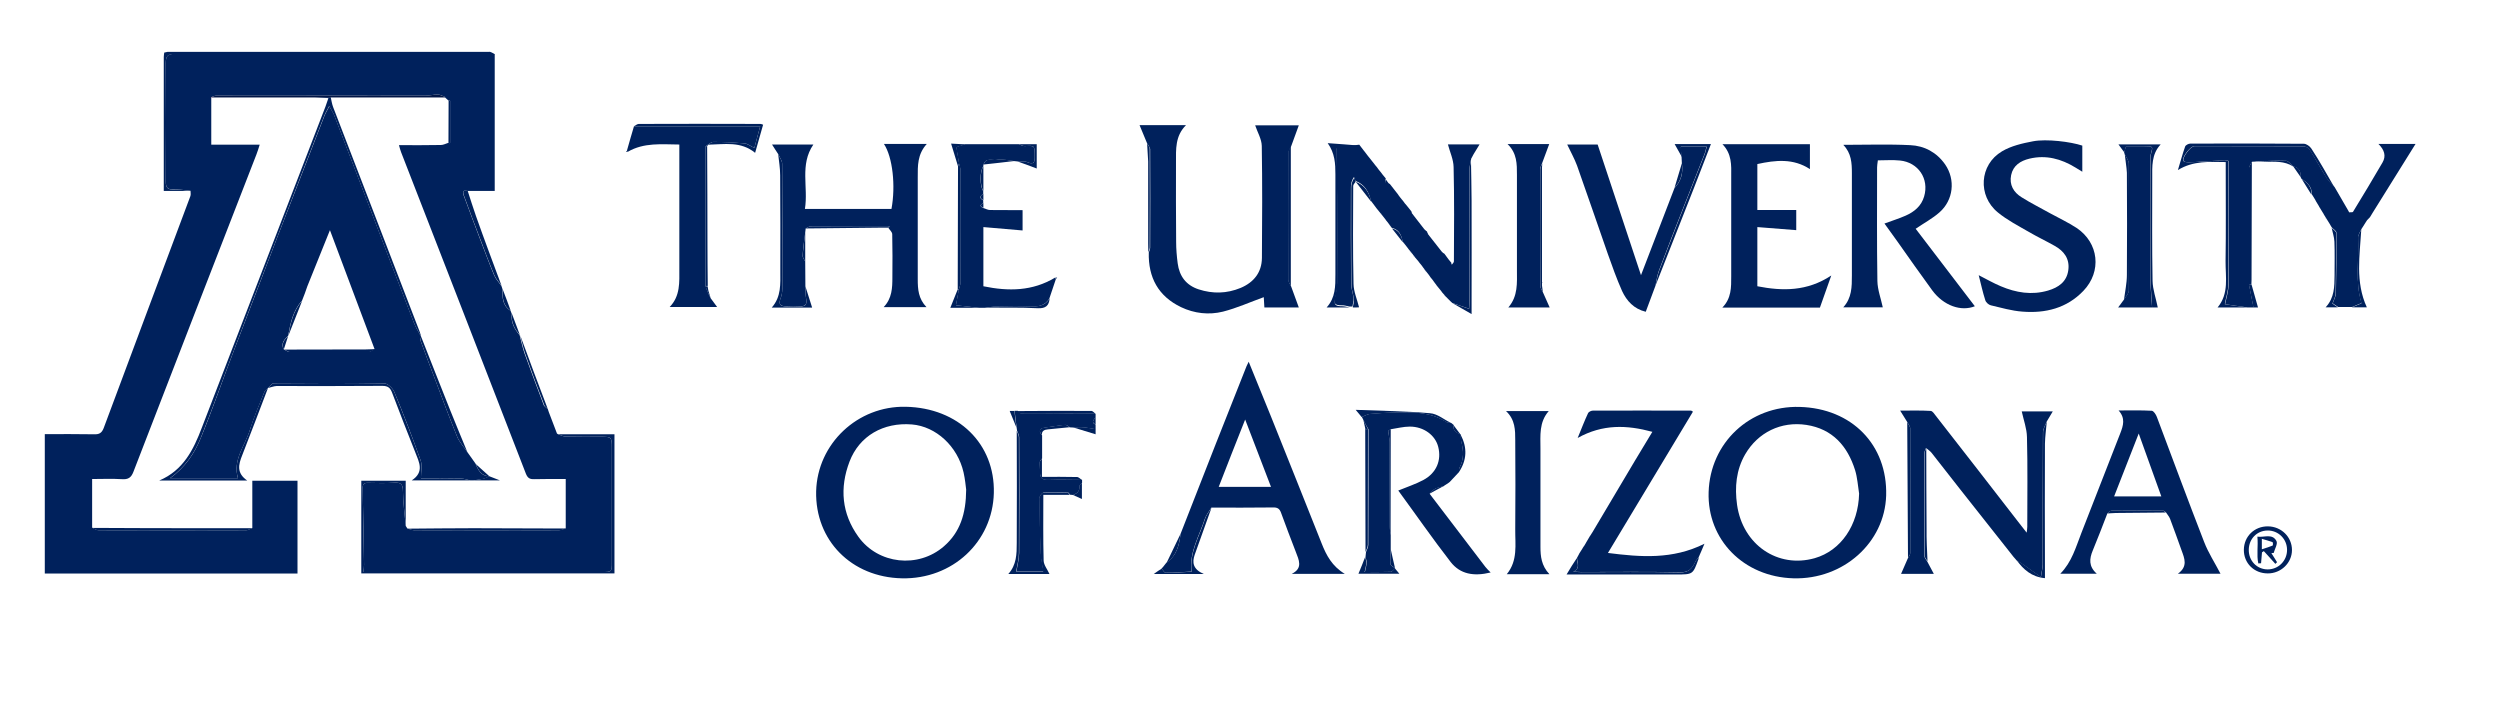 <svg xmlns="http://www.w3.org/2000/svg" width="280" height="81" viewBox="0 0 280 81" fill="none"><g clip-path="url(#clip0_1300_6381)"><path d="M61.348 45.799C61.383 45.92 61.434 46.04 61.469 46.161C61.779 46.953 62.071 47.762 62.381 48.554C62.433 48.588 62.467 48.623 62.519 48.64C62.794 48.726 63.087 48.898 63.362 48.898C64.688 48.933 65.997 48.915 67.322 48.915C68.476 48.915 68.527 48.967 68.527 50.138C68.527 54.407 68.527 58.677 68.527 62.947C68.527 64.049 68.527 64.066 67.425 64.066C58.8 64.066 50.175 64.066 41.532 64.066C41.257 64.066 40.999 64.066 40.689 64.066C40.723 63.704 40.775 63.48 40.775 63.257C40.723 60.399 40.689 57.541 40.62 54.683C40.603 54.235 40.775 54.063 41.222 54.08C42.204 54.097 43.168 54.132 44.149 54.063C44.889 54.011 45.13 54.235 45.13 55.01C45.148 56.301 45.32 57.592 45.44 58.901C45.509 59.004 45.578 59.107 45.63 59.194C45.905 59.262 46.198 59.4 46.473 59.4C51.828 59.417 57.165 59.417 62.519 59.4C62.794 59.4 63.087 59.245 63.362 59.176C63.362 57.386 63.362 55.595 63.362 53.65C62.226 53.65 61.038 53.633 59.85 53.667C59.351 53.684 59.11 53.564 58.904 53.065C54.255 41.048 49.59 29.048 44.924 17.048C44.838 16.824 44.769 16.566 44.683 16.256C46.301 16.256 47.851 16.273 49.383 16.239C49.658 16.239 49.934 16.084 50.209 15.998C50.261 16.015 50.313 16.032 50.364 16.032C50.382 16.032 50.416 15.998 50.416 15.981C50.416 14.414 50.416 12.865 50.416 11.298C50.416 11.281 50.295 11.281 50.227 11.264C50.106 11.143 49.986 11.04 49.848 10.919L49.865 10.867C49.59 10.764 49.314 10.592 49.039 10.592C48.591 10.575 48.143 10.713 47.678 10.713C43.822 10.73 39.948 10.713 36.092 10.713C32.132 10.713 28.19 10.713 24.23 10.713C24.023 10.713 23.817 10.833 23.61 10.902L23.662 10.936C23.662 12.675 23.662 14.414 23.662 16.205C25.435 16.205 27.191 16.205 29.085 16.205C28.947 16.618 28.861 16.962 28.724 17.289C24.127 29.134 19.513 40.979 14.95 52.824C14.692 53.512 14.348 53.719 13.642 53.667C12.557 53.598 11.473 53.65 10.319 53.65C10.319 55.509 10.319 57.317 10.319 59.107C10.578 59.211 10.836 59.4 11.111 59.4C16.586 59.417 22.044 59.417 27.518 59.4C27.759 59.4 28 59.228 28.259 59.142C28.259 57.403 28.259 55.647 28.259 53.839C29.98 53.839 31.616 53.839 33.32 53.839C33.32 57.282 33.32 60.743 33.32 64.238C23.886 64.238 14.468 64.238 5.017 64.238C5.017 59.038 5.017 53.874 5.017 48.623C6.893 48.623 8.718 48.605 10.543 48.64C11.094 48.657 11.387 48.519 11.611 47.951C14.83 39.291 18.084 30.632 21.32 21.972C21.389 21.8 21.338 21.576 21.338 21.369C20.718 21.318 20.115 21.197 19.496 21.215C18.79 21.249 18.566 21.042 18.566 20.302C18.6 15.895 18.6 11.47 18.566 7.063C18.566 6.219 18.824 6.03 19.633 6.03C31.564 6.064 43.478 6.047 55.409 6.047C55.409 11.126 55.409 16.205 55.409 21.387C54.393 21.387 53.377 21.387 52.361 21.387C51.81 21.197 51.828 21.593 51.931 21.886C52.533 23.539 53.17 25.191 53.79 26.844C54.307 28.17 54.789 29.513 55.34 30.821C55.529 31.269 55.891 31.63 56.166 32.044C56.201 32.164 56.252 32.285 56.287 32.405C56.252 33.335 56.269 34.23 57.182 34.798C57.233 34.919 57.268 35.039 57.32 35.16C57.199 36.106 57.612 36.864 58.215 37.553L58.198 37.535C58.387 38.241 58.525 38.947 58.766 39.636C59.454 41.564 60.195 43.492 60.918 45.42C61.021 45.558 61.211 45.679 61.348 45.799Z" fill="#00215C"></path><path d="M52.999 53.805C52.896 53.805 52.775 53.805 52.672 53.805C52.328 53.736 51.966 53.598 51.622 53.598C50.107 53.581 48.609 53.581 47.145 53.581C47.145 52.823 47.318 52.135 47.111 51.567C46.199 48.984 45.217 46.436 44.167 43.905C43.995 43.492 43.427 42.941 43.048 42.941C38.916 42.872 34.801 42.89 30.669 42.924C30.446 42.924 30.239 43.268 30.015 43.458H29.964L30.015 43.475C29.878 43.613 29.688 43.716 29.619 43.888C29.068 45.283 28.449 46.677 28.001 48.123C27.45 49.931 26.021 51.515 26.658 53.581C24.11 53.581 21.683 53.581 19.031 53.581C20.753 52.324 21.786 50.775 22.474 49.087C23.748 46.006 24.833 42.838 26.021 39.722C27.708 35.297 29.395 30.89 31.1 26.465C32.839 21.972 34.578 17.478 36.334 12.985C36.471 12.641 36.678 12.314 36.885 11.9C37.126 12.348 37.349 12.658 37.47 13.002C38.692 16.17 39.897 19.338 41.12 22.506C42.859 27.034 44.58 31.561 46.336 36.089C46.56 36.657 46.887 37.191 47.18 37.742C47.145 37.88 47.059 38.035 47.094 38.138C47.61 39.55 48.144 40.961 48.678 42.356C49.504 44.542 50.313 46.729 51.191 48.881C51.449 49.518 51.949 50.051 52.345 50.637C52.655 51.067 52.965 51.515 53.274 51.945V51.962C53.567 52.668 53.894 53.323 54.807 53.34L54.824 53.357C54.583 53.46 54.359 53.581 54.118 53.633C53.756 53.701 53.378 53.753 52.999 53.805ZM33.837 33.645L33.82 33.679C32.804 34.798 32.529 36.193 32.271 37.604L32.253 37.621C31.84 38.035 31.427 38.448 31.771 39.119L31.806 39.136C32.012 39.24 32.219 39.412 32.425 39.412C35.387 39.429 38.348 39.429 41.309 39.412C41.516 39.412 41.739 39.188 41.946 39.085C40.311 34.712 38.658 30.339 36.953 25.777C36.058 27.998 35.232 30.029 34.423 32.061C34.25 32.594 34.044 33.128 33.837 33.645Z" fill="#00215C"></path><path d="M128.474 16.05C128.199 15.378 127.924 14.707 127.631 14.018C129.266 14.018 130.954 14.018 132.83 14.018C131.608 15.24 131.711 16.721 131.711 18.167C131.711 21.146 131.694 24.124 131.728 27.102C131.728 27.894 131.797 28.703 131.901 29.495C132.09 30.924 132.83 31.94 134.242 32.405C135.826 32.922 137.392 32.887 138.942 32.25C140.423 31.63 141.318 30.511 141.335 28.893C141.369 24.709 141.387 20.526 141.318 16.342C141.301 15.568 140.836 14.81 140.577 14.035C142.144 14.035 143.831 14.035 145.467 14.035C145.191 14.793 144.899 15.602 144.606 16.394C144.503 16.635 144.313 16.859 144.313 17.1C144.296 21.851 144.296 26.603 144.313 31.372C144.313 31.613 144.503 31.837 144.606 32.078C144.899 32.87 145.174 33.645 145.467 34.437C144.279 34.437 142.971 34.437 141.61 34.437C141.576 33.989 141.559 33.541 141.542 33.283C140.009 33.834 138.529 34.505 136.979 34.901C135.395 35.297 133.76 35.108 132.279 34.402C129.731 33.18 128.595 31.079 128.664 28.29C128.716 28.101 128.819 27.929 128.819 27.739C128.836 24.055 128.836 20.371 128.819 16.687C128.767 16.446 128.578 16.239 128.474 16.05Z" fill="#00215C"></path><path d="M101.445 45.558C107.333 45.679 111.448 49.707 111.31 55.217C111.173 60.708 106.662 64.892 101.015 64.772C95.351 64.651 91.288 60.519 91.408 55.027C91.546 49.69 96.057 45.438 101.445 45.558ZM108.211 54.838C108.16 54.442 108.091 53.667 107.919 52.91C107.247 49.983 104.837 47.762 102.134 47.538C98.949 47.28 96.246 48.812 95.144 51.704C94.025 54.648 94.266 57.523 96.143 60.123C98.364 63.205 102.84 63.687 105.715 61.191C107.523 59.624 108.194 57.558 108.211 54.838Z" fill="#00215C"></path><path d="M191.366 55.113C191.538 49.587 195.979 45.42 201.558 45.575C207.411 45.73 211.405 49.828 211.25 55.492C211.095 60.777 206.447 64.926 200.869 64.771C195.291 64.616 191.193 60.45 191.366 55.113ZM208.22 55.285C208.082 54.407 208.031 53.512 207.773 52.668C206.929 49.965 205.242 48.037 202.315 47.59C199.474 47.159 196.892 48.433 195.463 50.878C194.447 52.634 194.275 54.562 194.551 56.542C195.188 61.018 199.113 63.687 203.245 62.516C206.189 61.672 208.134 58.815 208.22 55.285Z" fill="#00215C"></path><path d="M132.228 59.779C133.536 56.456 134.827 53.116 136.136 49.794C137.289 46.867 138.443 43.94 139.613 41.013C139.665 40.893 139.734 40.772 139.854 40.514C140.732 42.666 141.559 44.68 142.368 46.694C144.262 51.429 146.156 56.146 148.032 60.881C148.549 62.189 149.186 63.411 150.615 64.272C148.48 64.272 146.569 64.272 144.675 64.272C145.966 63.635 145.467 62.706 145.123 61.793C144.572 60.347 144.004 58.901 143.487 57.455C143.315 56.955 143.057 56.818 142.557 56.835C140.268 56.869 137.978 56.852 135.671 56.852C135.43 57.265 135.103 57.644 134.948 58.092C134.328 60.02 133.175 61.828 133.45 64.014C132.469 64.066 131.505 64.152 130.558 64.152C130.403 64.152 130.248 63.842 130.093 63.67L130.076 63.687C130.144 63.618 130.196 63.566 130.265 63.498L130.248 63.515C130.368 63.36 130.506 63.188 130.627 63.033C131.797 62.241 132.073 61.053 132.228 59.779ZM136.497 54.528C138.512 54.528 140.405 54.528 142.351 54.528C141.387 52.014 140.457 49.604 139.458 46.987C138.408 49.621 137.461 52.049 136.497 54.528Z" fill="#00215C"></path><path d="M257.768 20.009C257.717 19.992 257.7 19.94 257.7 19.889C257.682 19.286 257.545 18.77 256.839 18.649C256.581 18.425 256.322 18.029 256.047 18.012C254.945 17.96 253.843 18.047 252.741 18.081C252.569 18.098 252.397 18.116 252.225 18.116C252.104 18.357 251.898 18.615 251.898 18.856C251.88 23.212 251.898 27.55 251.898 31.906C252.07 32.749 252.225 33.593 252.397 34.437C252.173 34.437 251.932 34.437 251.708 34.437C250.865 34.316 250.021 34.195 249.212 34.075C249.35 33.352 249.608 32.577 249.608 31.802C249.642 27.223 249.625 22.643 249.625 18.029C249.487 17.995 249.35 17.943 249.212 17.943C247.869 18.012 246.526 18.116 245.201 18.184C244.977 18.202 244.65 18.15 244.564 18.012C244.357 17.685 245.338 16.377 245.769 16.377C249.849 16.377 253.912 16.377 257.992 16.394C258.233 16.394 258.56 16.549 258.681 16.738C259.352 17.806 259.938 18.907 260.609 19.958C260.833 20.319 261.16 20.595 261.453 20.922L261.487 20.973C261.986 21.834 262.486 22.695 262.985 23.556L262.933 23.59L262.985 23.556C263.019 23.625 263.071 23.694 263.105 23.78C263.26 23.762 263.501 23.797 263.536 23.728C264.655 21.903 265.757 20.061 266.841 18.202C267.272 17.461 267.048 16.773 266.377 16.118C267.805 16.118 269.097 16.118 270.543 16.118C268.907 18.735 267.341 21.266 265.757 23.797C265.636 23.986 265.533 24.176 265.412 24.365L265.361 24.348L265.395 24.365C265.309 24.451 265.223 24.554 265.137 24.64V24.623C265.016 24.795 264.913 24.985 264.793 25.157L264.81 25.14C264.689 25.312 264.569 25.501 264.466 25.673L264.483 25.656C264.345 25.966 264.104 26.276 264.121 26.586C264.225 29.065 263.742 31.579 264.5 33.937C264.087 34.109 263.76 34.247 263.433 34.385C263.192 34.385 262.968 34.385 262.727 34.385C262.623 34.385 262.503 34.385 262.4 34.385C262.227 34.385 262.038 34.385 261.866 34.385C261.659 34.247 261.453 34.109 261.263 33.972C261.401 33.558 261.625 33.197 261.625 32.818C261.677 30.563 261.694 28.308 261.677 26.052C261.677 25.863 261.349 25.673 261.177 25.484V25.501C261.108 25.381 261.04 25.277 260.971 25.157L260.988 25.174C260.867 24.985 260.764 24.813 260.644 24.623L260.661 24.64C260.592 24.52 260.523 24.417 260.437 24.296L260.454 24.313C260.385 24.21 260.316 24.107 260.248 23.986L260.316 23.952L260.248 23.969C260.075 23.694 259.903 23.401 259.731 23.125V23.108C259.611 22.919 259.507 22.729 259.387 22.54C259.352 22.488 259.335 22.419 259.301 22.368C259.163 22.144 259.025 21.92 258.887 21.697L258.905 21.714C258.956 20.904 258.388 20.44 257.768 20.009Z" fill="#00215C"></path><path d="M87.155 17.255C86.931 16.928 86.725 16.583 86.467 16.187C88.016 16.187 89.531 16.187 91.098 16.187C89.548 18.443 90.547 20.956 90.151 23.401C93.474 23.401 96.659 23.401 99.844 23.401C100.326 20.818 99.981 17.599 99 16.118C99.826 16.118 100.567 16.118 101.324 16.118C102.082 16.118 102.856 16.118 103.803 16.118C102.736 17.289 102.788 18.58 102.788 19.854C102.788 23.659 102.788 27.481 102.788 31.286C102.788 32.388 102.856 33.455 103.769 34.402C102.116 34.402 100.601 34.402 98.966 34.402C99.912 33.421 99.947 32.233 99.947 31.062C99.964 29.461 99.964 27.843 99.93 26.241C99.93 25.983 99.637 25.742 99.482 25.501C99.534 25.467 99.603 25.415 99.654 25.381C99.585 25.363 99.516 25.329 99.43 25.329C96.555 25.329 93.68 25.329 90.805 25.346C90.616 25.346 90.426 25.501 90.237 25.587C90.22 25.742 90.203 25.88 90.185 26.035C90.082 26.896 89.944 27.757 89.893 28.617C89.875 28.841 90.082 29.065 90.185 29.289C90.185 30.201 90.203 31.131 90.203 32.043C90.22 32.474 90.185 32.904 90.271 33.335C90.392 33.954 90.34 34.35 89.566 34.299C89.084 34.264 88.584 34.282 88.102 34.299C87.5 34.316 87.138 34.161 87.413 33.438C87.551 33.094 87.62 32.715 87.62 32.353C87.637 27.688 87.637 23.022 87.603 18.339C87.603 17.978 87.31 17.616 87.155 17.255Z" fill="#00215C"></path><path d="M206.446 16.222C209.029 16.222 211.474 16.136 213.935 16.256C215.537 16.325 216.914 17.065 217.861 18.425C219.031 20.13 218.79 22.419 217.207 23.797C216.449 24.468 215.537 24.95 214.555 25.622C216.742 28.497 218.98 31.424 221.183 34.299C219.651 34.919 217.689 34.247 216.415 32.525C215.089 30.718 213.815 28.893 212.524 27.068C212.042 26.396 211.56 25.725 211.06 25.036C211.887 24.727 212.679 24.485 213.419 24.158C214.4 23.728 215.192 23.074 215.502 22.006C216.087 20.026 214.848 18.184 212.799 17.978C211.99 17.892 211.146 17.96 210.32 17.96C210.268 18.357 210.234 18.563 210.234 18.753C210.234 22.988 210.2 27.24 210.268 31.475C210.286 32.457 210.664 33.438 210.871 34.419C209.597 34.419 208.082 34.419 206.446 34.419C207.411 33.369 207.411 32.112 207.411 30.855C207.411 27.034 207.411 23.229 207.411 19.407C207.411 18.27 207.359 17.151 206.446 16.222Z" fill="#00215C"></path><path d="M213.609 47.263C213.368 46.884 213.127 46.488 212.817 45.989C214.005 45.989 215.124 45.954 216.243 46.023C216.45 46.04 216.656 46.367 216.828 46.591C219.893 50.517 222.957 54.459 226.005 58.401C226.297 58.78 226.607 59.176 226.986 59.658C227.021 59.366 227.055 59.193 227.055 59.004C227.055 55.647 227.107 52.29 227.02 48.95C227.003 48.003 226.642 47.039 226.435 46.075C227.416 46.075 228.639 46.075 229.913 46.075C229.672 46.471 229.448 46.849 229.224 47.228C229.086 47.624 228.811 48.02 228.811 48.433C228.777 53.357 228.794 58.281 228.777 63.222C228.777 63.618 228.656 64.014 228.57 64.634C227.795 64.083 227.227 63.687 226.659 63.274C226.383 63.084 226.108 62.929 225.833 62.74L225.85 62.757C225.747 62.637 225.643 62.499 225.523 62.378C223.526 59.865 221.546 57.351 219.566 54.838C218.481 53.46 217.414 52.083 216.329 50.706C216.157 50.499 215.916 50.344 215.709 50.172C215.658 50.344 215.537 50.534 215.537 50.706C215.52 54.562 215.52 58.436 215.537 62.292C215.537 62.482 215.744 62.688 215.847 62.878C216.088 63.325 216.312 63.773 216.587 64.272C215.365 64.272 214.126 64.272 212.92 64.272C213.161 63.704 213.42 63.119 213.678 62.533C213.781 62.327 213.953 62.12 213.953 61.914C213.971 57.3 213.971 52.686 213.953 48.072C213.971 47.796 213.747 47.538 213.609 47.263Z" fill="#00215C"></path><path d="M162.614 29.633C162.7 29.512 162.838 29.392 162.838 29.271C162.855 25.742 162.889 22.213 162.803 18.701C162.786 17.857 162.39 17.031 162.166 16.17C163.199 16.17 164.422 16.17 165.713 16.17C165.489 16.532 165.265 16.893 165.041 17.272C164.955 17.444 164.852 17.616 164.766 17.788C164.766 17.84 164.766 17.892 164.732 17.943C164.68 18.27 164.594 18.597 164.594 18.924C164.577 23.831 164.594 28.755 164.577 33.662C164.577 33.954 164.542 34.247 164.525 34.574C163.836 34.333 163.251 34.144 162.666 33.937C162.614 33.885 162.545 33.834 162.493 33.782C162.425 33.713 162.373 33.662 162.304 33.593L162.321 33.61C162.183 33.472 162.046 33.334 161.908 33.197C161.874 33.18 161.856 33.162 161.856 33.128C161.822 33.093 161.788 33.042 161.753 33.007L161.719 32.973C161.667 32.921 161.633 32.87 161.581 32.818L161.564 32.801C161.512 32.732 161.46 32.68 161.426 32.611C161.254 32.405 161.064 32.181 160.892 31.957L160.875 31.923C160.737 31.733 160.582 31.544 160.445 31.337C160.359 31.234 160.29 31.148 160.204 31.045C160.221 31.045 160.238 31.027 160.255 31.027C160.238 31.027 160.221 31.045 160.204 31.045C160.152 30.976 160.1 30.907 160.066 30.838L160.083 30.855C159.98 30.718 159.877 30.597 159.773 30.459C159.687 30.356 159.618 30.27 159.532 30.167L159.584 30.132L159.549 30.167C159.446 30.029 159.343 29.909 159.257 29.771C159.171 29.667 159.102 29.564 159.016 29.478L159.067 29.409L159.016 29.478C158.964 29.409 158.912 29.34 158.861 29.271L158.878 29.289C158.74 29.134 158.62 28.979 158.482 28.824L158.465 28.789C158.396 28.703 158.327 28.617 158.258 28.531L158.241 28.497C158.086 28.307 157.948 28.135 157.793 27.946L157.776 27.929C157.725 27.86 157.69 27.808 157.638 27.739L157.69 27.705L157.638 27.739C157.535 27.602 157.432 27.481 157.329 27.343C157.242 27.24 157.174 27.154 157.088 27.051C156.967 26.328 156.692 25.708 155.882 25.518L155.865 25.501C155.727 25.312 155.572 25.105 155.435 24.916C155.349 24.812 155.28 24.726 155.194 24.623L155.263 24.571L155.211 24.623C155.039 24.399 154.867 24.175 154.677 23.952L154.712 23.9L154.66 23.934C154.488 23.728 154.316 23.504 154.144 23.297L154.109 23.246C153.92 22.988 153.73 22.747 153.541 22.488C153.317 21.473 152.835 20.646 151.802 20.25C151.75 20.112 151.699 19.975 151.647 19.82C151.389 20.198 151.303 20.56 151.303 20.939C151.286 24.537 151.286 28.152 151.32 31.751C151.32 32.301 151.544 32.852 151.596 33.421C151.63 33.713 151.509 34.023 151.475 34.333C151.354 34.333 151.251 34.333 151.131 34.333C150.855 34.281 150.563 34.178 150.287 34.195C149.478 34.195 149.34 34.006 149.53 33.231C149.65 32.732 149.736 32.233 149.753 31.716C149.771 28.48 149.771 25.26 149.753 22.023C149.753 20.216 149.702 18.408 149.667 16.514C150.39 16.428 151.32 16.308 152.233 16.204L152.25 16.222C152.422 16.445 152.594 16.669 152.766 16.893L152.783 16.91C152.938 17.1 153.076 17.306 153.231 17.496C153.283 17.564 153.334 17.616 153.386 17.685C153.644 18.012 153.885 18.322 154.144 18.649L154.092 18.701L154.144 18.632C154.247 18.77 154.333 18.89 154.436 19.028C154.522 19.131 154.591 19.217 154.677 19.32L154.626 19.389L154.677 19.32C154.729 19.389 154.781 19.458 154.832 19.527L154.815 19.51C154.953 19.665 155.073 19.837 155.211 19.992L155.176 20.026L155.211 19.992C155.039 20.422 155.211 20.595 155.641 20.577C155.951 20.973 156.261 21.369 156.571 21.765C156.605 21.817 156.64 21.869 156.674 21.92C156.726 21.989 156.778 22.058 156.846 22.144C156.933 22.247 157.001 22.351 157.088 22.437L157.036 22.488L157.088 22.437C157.191 22.574 157.294 22.695 157.38 22.833V22.815C157.466 22.919 157.535 23.005 157.621 23.108C157.604 23.108 157.587 23.125 157.57 23.125C157.587 23.125 157.604 23.108 157.621 23.108C157.673 23.177 157.725 23.246 157.776 23.297L157.742 23.332L157.776 23.297C157.879 23.435 157.983 23.556 158.086 23.693C158.241 24.778 158.981 25.381 159.825 25.931C160.135 27.033 160.737 27.911 161.788 28.428L161.805 28.462C161.942 28.652 162.097 28.841 162.235 29.048C162.338 29.168 162.442 29.289 162.545 29.426L162.562 29.461C162.528 29.564 162.562 29.599 162.614 29.633Z" fill="#00215C"></path><path d="M152.698 47.039C152.646 46.918 152.577 46.815 152.526 46.694C152.835 46.574 153.145 46.385 153.455 46.35C154.505 46.264 155.556 46.195 156.606 46.178C158.5 46.144 160.359 46.195 162.029 47.28C162.167 47.366 162.356 47.349 162.528 47.366C162.614 47.435 162.7 47.504 162.786 47.572L162.821 47.607C162.666 48.278 163.2 48.45 163.63 48.691L163.613 48.674C163.63 48.95 163.613 49.242 163.682 49.501C163.923 50.482 163.974 51.446 163.475 52.376C163.406 52.514 163.423 52.703 163.406 52.875C163.062 53.237 162.718 53.598 162.373 53.977C162.322 54.011 162.27 54.046 162.218 54.097C162.098 54.166 161.994 54.252 161.874 54.321L161.891 54.304C161.822 54.356 161.753 54.407 161.667 54.459H161.685C161.375 54.545 161.03 54.597 160.755 54.734C160.514 54.855 160.324 55.113 160.118 55.303C162.201 58.04 164.267 60.76 166.367 63.498C166.54 63.721 166.746 63.911 166.953 64.117C165.059 64.582 163.544 64.307 162.476 62.947C160.445 60.33 158.551 57.592 156.606 54.941C157.604 54.528 158.568 54.218 159.429 53.753C160.893 52.961 161.461 51.549 161.082 50.052C160.755 48.743 159.464 47.779 157.897 47.779C157.191 47.779 156.485 47.968 155.779 48.072C155.676 48.141 155.504 48.209 155.504 48.261C155.521 48.674 155.624 49.105 155.642 49.518C155.659 52.686 155.642 55.853 155.659 59.021C155.659 59.331 155.728 59.641 155.762 59.934C155.762 60.45 155.762 60.984 155.762 61.5C155.745 62.051 155.676 62.619 155.728 63.17C155.745 63.343 156.055 63.48 156.244 63.635L156.261 63.652C156.106 63.79 155.934 64.031 155.779 64.048C154.85 64.083 153.92 64.066 152.87 64.066C152.956 63.652 153.042 63.36 153.059 63.067C153.076 62.826 152.99 62.602 152.939 62.361C152.956 62.189 152.973 62.017 152.99 61.845C153.076 61.569 153.249 61.311 153.249 61.035C153.266 56.714 153.266 52.393 153.266 48.072C153.042 47.727 152.87 47.383 152.698 47.039Z" fill="#00215C"></path><path d="M233.218 16.308C233.218 17.238 233.218 18.167 233.218 19.235C232.925 19.045 232.684 18.907 232.46 18.77C230.859 17.788 229.155 17.324 227.295 17.771C226.297 18.012 225.471 18.529 225.247 19.613C225.023 20.698 225.522 21.542 226.417 22.093C227.45 22.747 228.57 23.298 229.637 23.9C230.618 24.434 231.634 24.916 232.564 25.519C235.077 27.189 235.422 30.408 233.338 32.577C231.479 34.523 229.086 35.108 226.504 34.901C225.316 34.815 224.145 34.471 222.974 34.196C222.733 34.144 222.423 33.868 222.354 33.627C222.062 32.732 221.872 31.82 221.614 30.821C222.492 31.269 223.267 31.716 224.093 32.061C225.798 32.784 227.554 33.077 229.379 32.543C230.549 32.199 231.479 31.561 231.651 30.253C231.823 28.979 231.169 28.118 230.119 27.533C229.172 26.999 228.191 26.534 227.244 25.983C226.056 25.295 224.816 24.658 223.766 23.797C221.476 21.938 221.683 18.443 224.231 16.945C225.247 16.342 226.504 16.05 227.691 15.826C229.206 15.533 231.927 15.877 233.218 16.308Z" fill="#00215C"></path><path d="M236.024 57.506C235.49 58.901 234.957 60.278 234.389 61.656C234.01 62.568 233.907 63.429 234.836 64.255C233.425 64.255 232.133 64.255 230.756 64.255C232.047 62.947 232.495 61.277 233.115 59.693C234.578 55.957 236.024 52.221 237.488 48.485C237.797 47.676 238.073 46.849 237.281 45.971C238.624 45.971 239.812 45.937 241 46.006C241.206 46.023 241.465 46.419 241.568 46.695C243.324 51.36 245.046 56.026 246.853 60.674C247.335 61.931 248.093 63.084 248.695 64.255C247.335 64.255 245.734 64.255 243.926 64.255C245.063 63.446 244.667 62.551 244.34 61.656C243.909 60.468 243.496 59.28 243.048 58.109C242.945 57.851 242.756 57.644 242.601 57.403C242.497 57.334 242.377 57.197 242.274 57.197C240.345 57.179 238.417 57.179 236.489 57.197C236.317 57.197 236.179 57.403 236.024 57.506ZM239.536 48.554C238.572 51.016 237.694 53.288 236.782 55.595C238.607 55.595 240.294 55.595 242.067 55.595C241.241 53.288 240.432 51.016 239.536 48.554Z" fill="#00215C"></path><path d="M192.915 16.153C196.255 16.153 199.457 16.153 202.711 16.153C202.711 17.083 202.711 17.978 202.711 18.942C200.851 17.72 198.872 17.926 196.823 18.374C196.823 20.096 196.823 21.766 196.823 23.522C198.286 23.522 199.715 23.522 201.179 23.522C201.179 24.382 201.179 25.174 201.179 25.777C199.767 25.656 198.321 25.553 196.823 25.433C196.823 27.757 196.823 29.892 196.823 32.061C199.646 32.612 202.401 32.646 205.104 30.856C204.622 32.216 204.226 33.335 203.83 34.454C200.214 34.454 196.634 34.454 192.898 34.454C193.931 33.404 193.896 32.164 193.896 30.942C193.896 27.206 193.896 23.487 193.896 19.751C193.913 18.494 193.965 17.221 192.915 16.153Z" fill="#00215C"></path><path d="M176.8 62.155C176.835 62.103 176.852 62.034 176.886 61.983C177.007 61.793 177.127 61.604 177.248 61.414L177.231 61.432C177.3 61.328 177.368 61.208 177.455 61.105L177.437 61.122C177.506 61.001 177.575 60.898 177.644 60.777L177.627 60.795C177.696 60.674 177.764 60.571 177.833 60.45C177.919 60.312 177.988 60.175 178.074 60.037L178.092 60.02C178.178 59.882 178.281 59.744 178.367 59.589C179.951 56.938 181.518 54.27 183.101 51.618C183.738 50.568 184.375 49.518 185.064 48.364C182.206 47.59 179.503 47.486 176.697 49.053C177.145 47.968 177.472 47.108 177.868 46.264C177.937 46.126 178.212 45.989 178.401 45.989C182.069 45.971 185.736 45.989 189.403 45.989C189.454 45.989 189.489 46.04 189.609 46.109C186.459 51.343 183.308 56.577 180.089 61.931C183.756 62.396 187.319 62.688 190.9 60.898C190.642 61.5 190.47 61.931 190.281 62.344C190.143 62.551 189.971 62.723 189.867 62.947C189.523 63.67 189.162 64.117 188.163 64.1C184.479 64.014 180.777 64.066 177.093 64.066C176.8 64.066 176.508 64.031 176.215 64.014C177.093 63.635 176.611 62.981 176.628 62.482L176.611 62.499C176.663 62.396 176.731 62.275 176.8 62.155Z" fill="#00215C"></path><path d="M185.409 32.009C185.047 32.973 184.686 33.92 184.324 34.919C182.981 34.591 182.189 33.696 181.673 32.594C181.07 31.234 180.571 29.84 180.072 28.428C178.918 25.14 177.799 21.834 176.629 18.546C176.336 17.754 175.906 16.996 175.527 16.187C176.732 16.187 177.903 16.187 178.936 16.187C180.554 21.059 182.138 25.846 183.791 30.821C185.082 27.447 186.321 24.244 187.544 21.059C188.284 20.285 188.542 19.355 188.37 18.305C188.353 18.064 188.353 17.84 188.336 17.599C188.301 17.237 188.267 16.876 188.215 16.445C189.162 16.445 190.074 16.445 191.125 16.445C191.039 16.79 190.987 17.065 190.884 17.306C190.109 19.269 189.334 21.232 188.559 23.194C187.63 25.57 186.683 27.946 185.788 30.339C185.598 30.855 185.529 31.441 185.409 32.009Z" fill="#00215C"></path><path d="M79.597 33.404C79.821 33.696 80.028 33.989 80.32 34.385C78.53 34.385 76.826 34.385 75.001 34.385C76.206 33.145 76.085 31.613 76.085 30.098C76.085 25.501 76.085 20.887 76.085 16.187C74.088 16.17 72.126 15.946 70.318 16.997C70.283 16.945 70.249 16.91 70.215 16.876C70.473 15.964 70.731 15.051 71.007 14.139C75.655 14.139 80.32 14.139 85.141 14.139C84.9 15.034 84.693 15.774 84.487 16.566C84.039 16.36 83.729 16.084 83.402 16.067C82.249 15.964 81.078 15.895 79.907 15.895C79.615 15.895 79.322 16.205 79.029 16.377C79.029 21.593 79.029 26.827 79.029 32.044C79.081 32.216 79.15 32.388 79.201 32.56C79.322 32.853 79.46 33.128 79.597 33.404Z" fill="#00215C"></path><path d="M113.118 16.153C113.445 16.153 113.789 16.153 114.116 16.153C114.323 16.222 114.512 16.36 114.719 16.36C115.889 16.343 115.889 16.17 115.889 17.685C115.889 18.322 115.631 18.391 115.08 18.167C114.753 18.03 114.34 18.116 113.961 18.081C113.858 18.064 113.737 18.064 113.634 18.047C112.963 17.978 112.274 17.789 111.62 17.909C111.138 17.995 110.398 17.616 110.156 18.443C110.139 18.512 110.139 18.563 110.122 18.632C109.726 19.183 109.726 20.853 110.122 21.404C110.122 21.507 110.122 21.628 110.122 21.731C109.692 21.972 109.692 22.196 110.122 22.437C110.122 22.54 110.122 22.661 110.122 22.764C109.726 22.936 109.743 23.126 110.122 23.298C110.38 23.367 110.621 23.522 110.88 23.522C112.085 23.539 113.273 23.539 114.529 23.539C114.529 24.4 114.529 25.209 114.529 25.811C113.118 25.691 111.706 25.57 110.139 25.433C110.139 26.655 110.139 27.74 110.139 28.807C110.139 29.892 110.139 30.976 110.139 32.061C112.963 32.646 115.648 32.612 118.162 31.097C118.196 31.148 118.231 31.2 118.265 31.235C118.024 31.975 117.766 32.715 117.525 33.438C116.991 34.316 116.165 34.368 115.252 34.333C114.065 34.282 112.859 34.316 111.654 34.333C111.207 34.333 110.776 34.419 110.329 34.471C110.105 34.471 109.864 34.471 109.64 34.471C108.728 34.368 107.832 34.282 107.058 34.196C107.195 33.49 107.281 32.956 107.385 32.422C107.454 32.164 107.574 31.889 107.574 31.631C107.591 27.447 107.591 23.263 107.574 19.097C107.574 18.822 107.471 18.563 107.402 18.288C107.299 17.668 107.195 17.048 107.092 16.463C107.402 16.377 107.746 16.274 108.108 16.153C109.124 16.153 110.156 16.153 111.172 16.153C111.844 16.153 112.481 16.153 113.118 16.153Z" fill="#00215C"></path><path d="M122.707 46.35C122.707 46.471 122.707 46.591 122.707 46.712C122.586 46.987 122.104 47.28 122.707 47.555C122.707 47.727 122.707 47.899 122.707 48.072C122.242 48.003 121.76 47.899 121.295 47.865C120.916 47.831 120.538 47.865 120.176 47.882C120.056 47.882 119.935 47.865 119.832 47.865C119.66 47.762 119.47 47.572 119.298 47.59C118.541 47.658 117.783 47.796 117.026 47.899C116.389 47.986 116.32 48.295 116.716 48.76C116.716 49.621 116.716 50.482 116.716 51.343C116.63 51.48 116.457 51.618 116.457 51.756C116.44 52.117 116.492 52.479 116.492 52.84C116.475 53.598 116.767 53.77 117.542 53.736C118.747 53.684 119.969 53.736 121.192 53.736C121.192 53.856 121.192 53.959 121.192 54.08C121.089 54.2 120.899 54.321 120.899 54.424C120.968 54.992 120.658 55.251 120.193 55.44C120.073 55.423 119.952 55.423 119.832 55.406C119.763 55.32 119.694 55.165 119.625 55.165C118.713 55.147 117.8 55.096 116.888 55.165C116.716 55.182 116.406 55.578 116.423 55.802C116.44 57.85 116.492 59.916 116.578 61.965C116.612 62.636 116.767 63.291 116.871 63.997C115.803 63.997 114.787 63.997 113.841 63.997C113.961 63.273 114.133 62.602 114.15 61.948C114.185 57.627 114.168 53.305 114.15 48.967C114.15 48.726 113.995 48.485 113.909 48.227C113.892 48.106 113.875 47.986 113.858 47.865C113.789 47.245 113.72 46.625 113.634 46.006C113.754 46.006 113.875 46.006 113.995 46.006C114.099 46.109 114.219 46.298 114.323 46.298C115.39 46.316 116.457 46.298 117.525 46.298C119.246 46.333 120.968 46.333 122.707 46.35Z" fill="#00215C"></path><path d="M173.529 64.307C171.842 64.307 170.362 64.307 168.76 64.307C170.017 62.775 169.69 61.001 169.707 59.297C169.742 55.974 169.725 52.651 169.707 49.311C169.707 48.175 169.707 47.004 168.674 46.04C170.344 46.04 171.842 46.04 173.46 46.04C172.359 47.297 172.531 48.778 172.531 50.224C172.531 53.891 172.531 57.558 172.531 61.242C172.531 62.31 172.634 63.343 173.529 64.307Z" fill="#00215C"></path><path d="M172.806 32.732C173.064 33.3 173.305 33.851 173.564 34.436C172.083 34.436 170.585 34.436 168.932 34.436C170.034 33.162 169.897 31.682 169.897 30.236C169.897 26.689 169.897 23.125 169.897 19.579C169.897 18.374 169.914 17.169 168.846 16.136C170.534 16.136 172.031 16.136 173.512 16.136C173.254 16.824 172.995 17.547 172.72 18.27C172.651 18.494 172.496 18.718 172.496 18.942C172.479 23.297 172.479 27.653 172.496 32.009C172.513 32.267 172.703 32.508 172.806 32.732Z" fill="#00215C"></path><path d="M241.034 34.437C239.794 34.437 238.555 34.437 237.229 34.437C237.47 34.109 237.677 33.851 237.866 33.576C238.056 33.231 238.417 32.887 238.417 32.543C238.452 27.808 238.452 23.057 238.417 18.322C238.417 17.961 238.124 17.599 237.952 17.238C237.935 17.186 237.918 17.134 237.901 17.065C237.969 16.841 238.021 16.635 238.107 16.377C238.796 16.377 239.485 16.377 240.156 16.377C241.154 16.377 241.137 16.377 240.879 17.306C240.81 17.547 240.845 17.823 240.845 18.081C240.845 22.488 240.845 26.879 240.845 31.286C240.845 31.957 240.913 32.629 240.948 33.3C240.982 33.679 241 34.058 241.034 34.437Z" fill="#00215C"></path><path d="M47.163 37.725C46.887 37.174 46.543 36.64 46.319 36.072C44.563 31.544 42.841 27.016 41.102 22.488C39.88 19.321 38.675 16.153 37.453 12.985C37.315 12.641 37.108 12.331 36.867 11.883C36.661 12.296 36.454 12.624 36.316 12.968C34.578 17.461 32.822 21.955 31.1 26.448C29.395 30.856 27.708 35.28 26.021 39.705C24.833 42.821 23.731 45.989 22.474 49.07C21.786 50.758 20.753 52.307 19.031 53.564C21.683 53.564 24.11 53.564 26.658 53.564C26.021 51.498 27.45 49.914 28.001 48.106C28.431 46.66 29.051 45.283 29.619 43.871C29.688 43.699 29.878 43.596 30.015 43.458C29.051 45.971 28.104 48.502 27.123 50.999C26.71 52.032 26.469 52.978 27.691 53.822C24.317 53.822 21.114 53.822 17.826 53.822C20.529 52.686 21.665 50.379 22.612 47.882C27.226 35.9 31.84 23.917 36.454 11.935C36.557 11.642 36.661 11.35 36.781 10.988C36.196 10.954 35.731 10.919 35.249 10.885C35.852 10.885 36.437 10.885 37.039 10.885C37.126 11.264 37.177 11.642 37.315 12.004C40.552 20.405 43.788 28.807 47.025 37.208C47.094 37.398 47.128 37.57 47.163 37.725Z" fill="#00215C"></path><path d="M45.44 58.901C45.337 57.609 45.148 56.318 45.13 55.01C45.13 54.235 44.889 54.011 44.149 54.063C43.185 54.132 42.204 54.097 41.222 54.08C40.775 54.063 40.603 54.252 40.62 54.683C40.672 57.541 40.723 60.399 40.775 63.257C40.775 63.48 40.74 63.704 40.689 64.066C40.981 64.066 41.257 64.066 41.532 64.066C50.158 64.066 58.783 64.066 67.425 64.066C68.51 64.066 68.527 64.066 68.527 62.947C68.527 58.677 68.527 54.407 68.527 50.138C68.527 48.967 68.476 48.915 67.322 48.915C65.997 48.915 64.688 48.933 63.362 48.898C63.07 48.898 62.794 48.726 62.519 48.64C64.602 48.64 66.685 48.64 68.82 48.64C68.82 53.856 68.82 59.004 68.82 64.221C59.386 64.221 49.951 64.221 40.465 64.221C40.465 60.777 40.465 57.334 40.465 53.839C42.118 53.839 43.753 53.839 45.44 53.839C45.44 55.544 45.44 57.231 45.44 58.901Z" fill="#00215C"></path><path d="M55.409 6.064C43.478 6.064 31.564 6.064 19.634 6.047C18.824 6.047 18.566 6.236 18.566 7.08C18.601 11.487 18.601 15.912 18.566 20.319C18.566 21.042 18.79 21.266 19.496 21.232C20.098 21.197 20.718 21.318 21.338 21.387C20.374 21.387 19.41 21.387 18.342 21.387C18.342 21.145 18.342 20.922 18.342 20.715C18.342 15.946 18.342 11.16 18.342 6.391C18.342 6.219 18.377 6.047 18.394 5.892C18.515 5.858 18.652 5.823 18.773 5.806C30.772 5.806 42.755 5.806 54.755 5.806C54.978 5.771 55.185 5.961 55.409 6.064Z" fill="#00215C"></path><path d="M261.418 20.922C261.143 20.612 260.798 20.319 260.574 19.958C259.92 18.89 259.318 17.788 258.646 16.738C258.526 16.549 258.199 16.394 257.958 16.394C253.895 16.377 249.814 16.377 245.734 16.377C245.304 16.377 244.322 17.685 244.529 18.012C244.615 18.15 244.959 18.184 245.166 18.184C246.509 18.116 247.852 18.029 249.177 17.943C249.315 17.943 249.453 17.995 249.591 18.029C249.591 22.643 249.608 27.223 249.573 31.802C249.573 32.577 249.298 33.352 249.177 34.075C249.987 34.196 250.83 34.316 251.674 34.437C250.624 34.437 249.556 34.437 248.368 34.437C249.677 32.87 249.246 31.011 249.263 29.255C249.315 25.88 249.281 22.488 249.281 19.114C249.281 18.804 249.281 18.494 249.281 18.15C247.438 18.133 245.665 17.978 243.926 19.045C244.219 18.081 244.443 17.238 244.736 16.411C244.787 16.256 245.114 16.084 245.304 16.084C249.539 16.067 253.791 16.067 258.026 16.101C258.319 16.101 258.698 16.377 258.87 16.635C259.783 18.029 260.592 19.493 261.418 20.922Z" fill="#00215C"></path><path d="M113.875 48.244C113.961 48.485 114.116 48.726 114.116 48.984C114.133 53.306 114.133 57.627 114.116 61.965C114.116 62.619 113.927 63.291 113.806 64.014C114.753 64.014 115.769 64.014 116.836 64.014C116.733 63.308 116.561 62.654 116.544 61.982C116.457 59.934 116.406 57.868 116.389 55.819C116.389 55.595 116.681 55.182 116.853 55.182C117.766 55.13 118.678 55.165 119.591 55.182C119.66 55.182 119.729 55.337 119.797 55.423C118.799 55.423 117.8 55.423 116.853 55.423C116.853 57.885 116.819 60.33 116.888 62.792C116.905 63.291 117.301 63.756 117.542 64.289C116.079 64.289 114.564 64.289 112.928 64.289C113.858 63.274 113.875 62.034 113.875 60.812C113.892 56.611 113.892 52.427 113.875 48.244Z" fill="#00215C"></path><path d="M30.015 43.458C30.238 43.269 30.445 42.941 30.669 42.924C34.801 42.89 38.933 42.873 43.047 42.941C43.443 42.941 43.994 43.492 44.166 43.906C45.199 46.436 46.198 48.984 47.11 51.567C47.317 52.135 47.145 52.824 47.145 53.581C48.608 53.581 50.106 53.564 51.621 53.598C51.983 53.598 52.327 53.736 52.671 53.805C50.553 53.805 48.436 53.805 46.112 53.805C47.558 52.858 46.938 51.756 46.508 50.654C45.63 48.451 44.769 46.23 43.925 44.009C43.719 43.458 43.478 43.217 42.823 43.217C38.864 43.251 34.921 43.234 30.962 43.234C30.652 43.251 30.342 43.389 30.015 43.458Z" fill="#00215C"></path><path d="M251.312 61.569C251.329 60.071 252.5 58.935 254.015 58.952C255.513 58.97 256.701 60.14 256.701 61.604C256.701 63.05 255.461 64.238 253.981 64.221C252.448 64.221 251.295 63.067 251.312 61.569ZM253.981 63.773C255.186 63.773 256.15 62.809 256.15 61.586C256.15 60.364 255.168 59.4 253.963 59.417C252.775 59.434 251.88 60.347 251.863 61.569C251.846 62.809 252.775 63.773 253.981 63.773Z" fill="#00215C"></path><path d="M152.267 16.308C151.355 16.411 150.425 16.532 149.702 16.618C149.736 18.511 149.788 20.319 149.788 22.127C149.805 25.363 149.805 28.583 149.788 31.82C149.788 32.319 149.685 32.835 149.564 33.334C149.375 34.127 149.512 34.299 150.322 34.299C150.597 34.299 150.89 34.385 151.165 34.436C150.339 34.436 149.53 34.436 148.583 34.436C149.581 33.334 149.564 32.043 149.564 30.752C149.564 26.999 149.564 23.263 149.564 19.51C149.564 18.339 149.512 17.169 148.703 16.032C149.891 16.118 151.079 16.204 152.267 16.308Z" fill="#00215C"></path><path d="M79.03 16.377C79.322 16.204 79.615 15.894 79.908 15.894C81.078 15.894 82.249 15.946 83.403 16.067C83.73 16.101 84.04 16.359 84.487 16.566C84.694 15.774 84.9 15.051 85.141 14.138C80.321 14.138 75.655 14.138 71.007 14.138C71.179 14.052 71.368 13.88 71.54 13.88C76.086 13.863 80.631 13.863 85.176 13.88C85.245 13.88 85.331 13.915 85.468 13.966C85.176 15.016 84.883 16.032 84.573 17.117C82.955 15.791 81.13 16.17 79.357 16.204C79.305 16.204 79.253 16.325 79.184 16.377C79.133 16.377 79.081 16.377 79.03 16.377Z" fill="#00215C"></path><path d="M87.155 17.255C87.31 17.616 87.603 17.978 87.603 18.357C87.637 23.022 87.62 27.688 87.62 32.37C87.62 32.732 87.551 33.111 87.413 33.455C87.138 34.178 87.5 34.316 88.102 34.316C88.584 34.299 89.084 34.282 89.566 34.316C90.34 34.368 90.392 33.972 90.271 33.352C90.185 32.939 90.22 32.491 90.203 32.061C90.461 32.852 90.702 33.645 90.96 34.454C89.566 34.454 88.05 34.454 86.432 34.454C87.517 33.231 87.396 31.785 87.396 30.373C87.396 26.792 87.413 23.212 87.379 19.648C87.379 18.838 87.241 18.047 87.155 17.255Z" fill="#00215C"></path><path d="M225.849 62.723C226.124 62.895 226.417 63.067 226.675 63.257C227.244 63.652 227.812 64.066 228.586 64.617C228.672 63.997 228.793 63.601 228.793 63.205C228.81 58.281 228.793 53.357 228.827 48.416C228.827 48.02 229.086 47.624 229.241 47.211C229.172 48.037 229.051 48.864 229.034 49.69C229.017 54.304 229.017 58.901 229.034 63.515C229.034 63.911 229.034 64.307 229.034 64.754C227.536 64.617 226.624 63.79 225.849 62.723Z" fill="#00215C"></path><path d="M185.408 32.009C185.546 31.441 185.615 30.855 185.821 30.322C186.734 27.929 187.663 25.553 188.593 23.177C189.368 21.214 190.143 19.252 190.917 17.289C191.021 17.048 191.055 16.773 191.158 16.428C190.108 16.428 189.196 16.428 188.249 16.428C188.283 16.859 188.335 17.22 188.369 17.582C188.111 17.117 187.853 16.652 187.56 16.136C188.937 16.136 190.229 16.136 191.623 16.136C190.986 17.805 190.366 19.389 189.747 20.991C188.3 24.657 186.854 28.342 185.408 32.009Z" fill="#00215C"></path><path d="M176.611 62.499C176.593 62.998 177.075 63.652 176.197 64.031C176.49 64.048 176.783 64.083 177.075 64.083C180.76 64.083 184.461 64.031 188.146 64.117C189.127 64.134 189.488 63.687 189.85 62.964C189.953 62.74 190.125 62.568 190.263 62.361C190.246 62.447 190.246 62.533 190.229 62.619C189.609 64.341 189.609 64.341 187.75 64.341C183.721 64.341 179.692 64.341 175.457 64.341C175.87 63.635 176.232 63.067 176.611 62.499Z" fill="#00215C"></path><path d="M28.242 59.159C28.001 59.245 27.759 59.417 27.501 59.417C22.026 59.434 16.569 59.434 11.094 59.417C10.836 59.417 10.578 59.228 10.302 59.124C14.038 59.142 17.791 59.159 21.527 59.159C23.783 59.159 26.021 59.159 28.242 59.159Z" fill="#00215C"></path><path d="M241.034 34.436C241.017 34.058 241 33.679 240.965 33.3C240.931 32.629 240.862 31.957 240.862 31.286C240.845 26.878 240.862 22.488 240.862 18.081C240.862 17.823 240.827 17.547 240.896 17.306C241.154 16.377 241.172 16.377 240.173 16.377C239.485 16.377 238.796 16.377 238.124 16.377C238.056 16.635 237.987 16.859 237.918 17.065C237.711 16.79 237.522 16.514 237.264 16.17C238.848 16.17 240.363 16.17 241.998 16.17C240.948 17.289 241.051 18.649 241.051 19.992C241.051 23.814 241.017 27.619 241.086 31.441C241.103 32.422 241.464 33.403 241.671 34.436C241.602 34.436 241.309 34.436 241.034 34.436Z" fill="#00215C"></path><path d="M63.38 59.193C63.105 59.279 62.812 59.417 62.536 59.417C57.182 59.434 51.845 59.434 46.491 59.417C46.215 59.417 45.923 59.279 45.647 59.211C48.109 59.193 50.554 59.159 53.016 59.159C56.459 59.159 59.919 59.176 63.38 59.193Z" fill="#00215C"></path><path d="M237.97 17.238C238.125 17.599 238.435 17.961 238.435 18.322C238.469 23.057 238.469 27.808 238.435 32.543C238.435 32.887 238.073 33.231 237.884 33.576C238.004 32.646 238.211 31.716 238.211 30.787C238.245 26.982 238.228 23.177 238.211 19.355C238.176 18.666 238.039 17.961 237.97 17.238Z" fill="#00215C"></path><path d="M144.572 32.043C144.469 31.802 144.279 31.578 144.279 31.337C144.262 26.586 144.262 21.834 144.279 17.065C144.279 16.824 144.469 16.6 144.572 16.359C144.572 21.61 144.572 26.827 144.572 32.043Z" fill="#00215C"></path><path d="M151.51 34.437C151.561 34.127 151.665 33.834 151.63 33.524C151.579 32.973 151.355 32.422 151.355 31.854C151.32 28.256 151.337 24.641 151.337 21.042C151.337 20.664 151.424 20.302 151.682 19.923C151.733 20.061 151.785 20.199 151.837 20.354C151.733 20.509 151.561 20.664 151.561 20.819C151.544 24.486 151.51 28.136 151.596 31.802C151.613 32.663 151.992 33.524 152.216 34.419C152.095 34.437 151.802 34.437 151.51 34.437Z" fill="#00215C"></path><path d="M107.419 18.27C107.471 18.546 107.591 18.804 107.591 19.08C107.608 23.263 107.608 27.447 107.591 31.613C107.591 31.871 107.471 32.147 107.402 32.405C107.35 32.405 107.316 32.388 107.264 32.388C107.281 27.791 107.281 23.212 107.298 18.615C107.333 18.512 107.385 18.391 107.419 18.27Z" fill="#00215C"></path><path d="M37.056 10.919C36.454 10.919 35.851 10.919 35.266 10.919C31.479 10.919 27.691 10.919 23.903 10.919C23.817 10.919 23.714 10.902 23.628 10.902C23.834 10.833 24.041 10.713 24.248 10.713C28.207 10.695 32.15 10.713 36.11 10.713C39.966 10.713 43.84 10.713 47.696 10.713C48.144 10.713 48.609 10.575 49.056 10.592C49.332 10.609 49.607 10.781 49.883 10.867L49.865 10.919C49.521 10.919 49.16 10.919 48.815 10.919C44.89 10.919 40.965 10.919 37.056 10.919Z" fill="#021646"></path><path d="M251.88 31.906C251.88 27.55 251.863 23.212 251.88 18.856C251.88 18.615 252.104 18.357 252.208 18.116C252.19 22.523 252.19 26.947 252.173 31.355C252.173 31.527 252.173 31.699 252.156 31.871C252.087 31.889 251.984 31.889 251.88 31.906Z" fill="#00215C"></path><path d="M153.214 48.054C153.214 52.376 153.214 56.697 153.197 61.018C153.197 61.294 153.025 61.552 152.938 61.827C152.921 57.231 152.921 52.651 152.904 48.054C153.025 48.072 153.128 48.072 153.214 48.054Z" fill="#00215C"></path><path d="M52.344 50.637C51.948 50.051 51.449 49.518 51.191 48.881C50.313 46.729 49.504 44.542 48.677 42.356C48.143 40.944 47.61 39.55 47.093 38.138C47.059 38.035 47.145 37.862 47.179 37.742C48.264 40.479 49.331 43.234 50.433 45.971C51.053 47.521 51.707 49.087 52.344 50.637Z" fill="#00215C"></path><path d="M130.11 63.687C130.265 63.859 130.42 64.169 130.575 64.169C131.539 64.152 132.486 64.083 133.467 64.031C133.192 61.845 134.345 60.054 134.965 58.109C135.103 57.661 135.43 57.283 135.688 56.869C135.068 58.625 134.431 60.364 133.811 62.12C133.501 62.998 133.605 63.756 134.827 64.29C132.847 64.29 131.126 64.29 129.215 64.29C129.593 64.014 129.852 63.842 130.11 63.687Z" fill="#00215C"></path><path d="M56.183 32.026C55.908 31.613 55.546 31.251 55.357 30.804C54.806 29.495 54.307 28.152 53.807 26.827C53.17 25.174 52.551 23.538 51.948 21.869C51.845 21.576 51.81 21.18 52.379 21.369C52.688 22.316 52.981 23.263 53.308 24.193C54.238 26.827 55.219 29.426 56.183 32.026Z" fill="#00215C"></path><path d="M162.683 33.954C163.268 34.161 163.854 34.35 164.542 34.591C164.56 34.264 164.594 33.971 164.594 33.679C164.594 28.772 164.594 23.848 164.611 18.942C164.611 18.615 164.697 18.288 164.749 17.96C164.766 19.476 164.818 20.991 164.818 22.506C164.835 26.345 164.818 30.167 164.818 34.006C164.818 34.281 164.818 34.557 164.818 35.177C163.957 34.677 163.32 34.316 162.683 33.954Z" fill="#00215C"></path><path d="M261.143 25.518C261.315 25.708 261.642 25.897 261.642 26.086C261.659 28.342 261.642 30.597 261.59 32.852C261.59 33.231 261.367 33.593 261.229 34.006C261.418 34.126 261.625 34.281 261.831 34.419C261.418 34.419 261.005 34.419 260.471 34.419C261.47 33.352 261.453 32.095 261.47 30.838C261.47 29.581 261.504 28.325 261.453 27.068C261.435 26.551 261.246 26.035 261.143 25.518Z" fill="#00215C"></path><path d="M61.348 45.799C61.211 45.661 61.021 45.558 60.97 45.403C60.229 43.475 59.506 41.564 58.818 39.618C58.577 38.93 58.439 38.224 58.249 37.518C59.265 40.29 60.298 43.044 61.348 45.799Z" fill="#00215C"></path><path d="M213.609 47.263C213.729 47.521 213.97 47.796 213.97 48.055C213.987 52.669 213.987 57.282 213.97 61.897C213.97 62.103 213.781 62.31 213.695 62.516C213.677 57.438 213.643 52.359 213.609 47.263Z" fill="#00215C"></path><path d="M162.511 47.383C162.339 47.349 162.15 47.383 162.012 47.297C160.359 46.212 158.483 46.143 156.589 46.195C155.539 46.212 154.489 46.281 153.438 46.367C153.129 46.402 152.819 46.591 152.509 46.712C152.354 46.522 152.182 46.333 151.837 45.902C154.764 46.023 157.467 46.04 160.153 46.281C160.979 46.333 161.737 46.987 162.511 47.383Z" fill="#00215C"></path><path d="M79.029 16.377C79.081 16.377 79.15 16.377 79.201 16.377C79.219 19.975 79.236 23.573 79.236 27.154C79.236 28.772 79.253 30.408 79.27 32.026C79.184 32.026 79.115 32.026 79.029 32.026C79.029 26.827 79.029 21.61 79.029 16.377Z" fill="#00215C"></path><path d="M110.363 34.454C110.81 34.402 111.241 34.316 111.688 34.316C112.893 34.299 114.081 34.264 115.286 34.316C116.199 34.35 117.025 34.299 117.559 33.421C117.49 34.23 117.129 34.557 116.25 34.523C114.288 34.419 112.325 34.471 110.363 34.454Z" fill="#00215C"></path><path d="M172.806 32.732C172.703 32.491 172.513 32.267 172.513 32.026C172.496 27.67 172.496 23.315 172.513 18.959C172.513 18.735 172.651 18.511 172.737 18.288C172.72 18.442 172.703 18.598 172.703 18.752C172.703 18.821 172.703 18.89 172.703 18.959C172.703 23.143 172.703 27.326 172.703 31.51C172.703 31.578 172.703 31.647 172.703 31.716C172.703 31.802 172.703 31.888 172.703 31.992C172.72 32.112 172.737 32.25 172.754 32.37C172.771 32.491 172.789 32.611 172.806 32.732Z" fill="#00215C"></path><path d="M263.415 34.419C263.743 34.282 264.087 34.144 264.483 33.972C263.743 31.613 264.207 29.099 264.104 26.62C264.087 26.311 264.345 26.001 264.466 25.691C264.293 28.617 263.777 31.579 265.085 34.419C264.586 34.419 264.001 34.419 263.415 34.419Z" fill="#00215C"></path><path d="M152.905 62.361C152.956 62.602 153.025 62.843 153.025 63.067C153.008 63.36 152.922 63.652 152.836 64.066C153.886 64.066 154.816 64.083 155.745 64.048C155.917 64.048 156.072 63.79 156.227 63.652C156.365 63.825 156.503 63.997 156.727 64.255C155.108 64.255 153.593 64.255 152.147 64.255C152.405 63.652 152.664 62.998 152.905 62.361Z" fill="#00215C"></path><path d="M215.881 62.861C215.777 62.671 215.571 62.465 215.571 62.275C215.554 58.419 215.554 54.545 215.571 50.689C215.571 50.517 215.691 50.327 215.743 50.155C215.76 53.168 215.743 56.181 215.777 59.194C215.76 60.399 215.829 61.638 215.881 62.861Z" fill="#00215C"></path><path d="M113.961 18.081C114.34 18.099 114.753 18.03 115.08 18.167C115.631 18.391 115.889 18.322 115.889 17.685C115.889 16.17 115.889 16.325 114.719 16.36C114.512 16.36 114.323 16.222 114.116 16.153C114.753 16.153 115.407 16.153 116.113 16.153C116.113 17.066 116.113 17.961 116.113 18.873C115.425 18.615 114.702 18.34 113.961 18.081Z" fill="#00215C"></path><path d="M236.024 57.506C236.162 57.403 236.3 57.196 236.454 57.196C238.383 57.179 240.311 57.179 242.239 57.196C242.342 57.196 242.463 57.334 242.566 57.403C240.69 57.42 238.83 57.437 236.954 57.455C236.644 57.472 236.334 57.489 236.024 57.506Z" fill="#00215C"></path><path d="M128.474 16.05C128.578 16.256 128.767 16.463 128.767 16.669C128.784 20.354 128.784 24.038 128.767 27.722C128.767 27.912 128.664 28.084 128.612 28.273C128.612 27.929 128.595 27.602 128.595 27.257C128.595 24.193 128.595 21.146 128.595 18.081C128.56 17.392 128.509 16.721 128.474 16.05Z" fill="#00215C"></path><path d="M122.707 46.35C120.968 46.35 119.229 46.333 117.491 46.333C116.423 46.333 115.356 46.35 114.288 46.333C114.168 46.333 114.065 46.144 113.961 46.04C116.716 46.023 119.453 46.006 122.208 46.023C122.38 46.006 122.552 46.23 122.707 46.35Z" fill="#00215C"></path><path d="M155.745 59.934C155.71 59.624 155.641 59.314 155.641 59.021C155.641 55.853 155.641 52.686 155.624 49.518C155.624 49.105 155.521 48.674 155.486 48.261C155.486 48.209 155.676 48.141 155.762 48.072C155.762 52.014 155.762 55.974 155.745 59.934Z" fill="#00215C"></path><path d="M107.264 32.405C107.315 32.405 107.35 32.405 107.401 32.422C107.298 32.956 107.212 33.49 107.074 34.196C107.849 34.282 108.744 34.368 109.657 34.471C108.589 34.471 107.505 34.471 106.437 34.471C106.713 33.765 106.988 33.077 107.264 32.405Z" fill="#00215C"></path><path d="M90.237 25.587C90.427 25.501 90.616 25.346 90.805 25.346C93.681 25.329 96.556 25.329 99.431 25.329C99.5 25.329 99.569 25.363 99.655 25.381C99.603 25.415 99.534 25.467 99.482 25.501C99.328 25.501 99.172 25.501 99.018 25.501C98.828 25.501 98.639 25.501 98.45 25.501C95.712 25.536 92.975 25.553 90.237 25.587Z" fill="#00215C"></path><path d="M121.174 53.753C119.952 53.753 118.747 53.702 117.524 53.753C116.75 53.788 116.474 53.615 116.474 52.858C116.474 52.496 116.423 52.135 116.44 51.773C116.457 51.636 116.612 51.498 116.698 51.36C116.698 52.014 116.698 52.651 116.698 53.409C118.058 53.409 119.332 53.392 120.606 53.426C120.796 53.409 120.985 53.633 121.174 53.753Z" fill="#00215C"></path><path d="M107.419 18.27C107.385 18.391 107.333 18.512 107.299 18.632C107.04 17.788 106.782 16.962 106.524 16.084C106.989 16.101 107.557 16.136 108.142 16.17C107.781 16.273 107.436 16.377 107.126 16.48C107.212 17.048 107.316 17.651 107.419 18.27Z" fill="#00215C"></path><path d="M110.174 18.425C110.398 17.599 111.155 17.978 111.637 17.892C112.274 17.771 112.98 17.978 113.651 18.029C112.481 18.167 111.327 18.305 110.174 18.425Z" fill="#00215C"></path><path d="M163.389 52.892C163.406 52.72 163.389 52.531 163.458 52.393C163.957 51.463 163.922 50.499 163.664 49.518C163.595 49.26 163.613 48.967 163.595 48.691C164.353 50.138 164.301 51.532 163.389 52.892Z" fill="#00215C"></path><path d="M116.698 48.743C116.32 48.278 116.371 47.968 117.008 47.882C117.766 47.779 118.523 47.641 119.281 47.572C119.453 47.555 119.625 47.745 119.815 47.848C119.005 47.934 118.179 48.003 117.37 48.089C116.991 48.123 116.647 48.244 116.698 48.743Z" fill="#00215C"></path><path d="M52.998 53.805C53.36 53.753 53.739 53.701 54.1 53.615C54.341 53.564 54.565 53.426 54.806 53.34C55.167 53.478 55.546 53.633 55.994 53.805C54.944 53.805 53.98 53.805 52.998 53.805Z" fill="#00215C"></path><path d="M151.837 20.354C152.87 20.75 153.352 21.559 153.576 22.592C152.991 21.851 152.405 21.094 151.837 20.354Z" fill="#00215C"></path><path d="M161.736 28.514C160.686 27.998 160.083 27.12 159.773 26.018C160.428 26.844 161.082 27.671 161.736 28.514Z" fill="#00215C"></path><path d="M132.227 59.779C132.072 61.036 131.797 62.241 130.661 63.033C131.177 61.948 131.694 60.863 132.227 59.779Z" fill="#00215C"></path><path d="M120.176 47.865C120.555 47.865 120.933 47.814 121.295 47.848C121.76 47.883 122.242 47.986 122.707 48.055C122.707 48.278 122.707 48.502 122.707 48.64C121.863 48.382 121.019 48.123 120.176 47.865Z" fill="#00215C"></path><path d="M159.791 26.018C158.964 25.467 158.207 24.864 158.052 23.779C158.637 24.52 159.205 25.26 159.791 26.018Z" fill="#00215C"></path><path d="M252.741 18.081C253.843 18.047 254.945 17.978 256.047 18.012C256.322 18.029 256.58 18.425 256.838 18.649C255.857 18.012 254.755 18.116 253.671 18.116C253.361 18.098 253.051 18.081 252.741 18.081Z" fill="#00215C"></path><path d="M251.881 31.906C251.984 31.889 252.07 31.889 252.173 31.871C252.414 32.715 252.656 33.559 252.897 34.437C252.828 34.437 252.604 34.437 252.38 34.437C252.225 33.593 252.053 32.749 251.881 31.906Z" fill="#00215C"></path><path d="M110.139 21.387C109.743 20.836 109.743 19.166 110.139 18.615C110.139 19.544 110.139 20.457 110.139 21.387Z" fill="#00215C"></path><path d="M57.199 34.798C56.286 34.23 56.269 33.318 56.304 32.405C56.614 33.197 56.906 33.989 57.199 34.798Z" fill="#00215C"></path><path d="M188.37 18.288C188.524 19.338 188.283 20.267 187.543 21.042C187.819 20.13 188.094 19.2 188.37 18.288Z" fill="#00215C"></path><path d="M120.176 55.44C120.641 55.268 120.951 54.992 120.882 54.424C120.865 54.321 121.071 54.201 121.174 54.08C121.174 54.665 121.174 55.251 121.174 55.888C120.813 55.733 120.503 55.595 120.176 55.44Z" fill="#00215C"></path><path d="M50.244 11.263C50.313 11.281 50.434 11.281 50.434 11.298C50.434 12.864 50.434 14.414 50.434 15.981C50.434 15.998 50.399 16.032 50.382 16.032C50.33 16.032 50.279 16.015 50.227 15.998C50.244 14.414 50.244 12.847 50.244 11.263Z" fill="#00215C"></path><path d="M262.95 23.556C262.451 22.695 261.952 21.834 261.452 20.973C261.952 21.834 262.451 22.695 262.95 23.556Z" fill="#00215C"></path><path d="M58.233 37.535C57.63 36.847 57.217 36.106 57.337 35.142C57.63 35.952 57.94 36.743 58.233 37.535Z" fill="#00215C"></path><path d="M90.185 29.289C90.082 29.065 89.875 28.824 89.893 28.617C89.962 27.756 90.082 26.896 90.185 26.035C90.185 27.119 90.185 28.204 90.185 29.289Z" fill="#00215C"></path><path d="M62.381 48.554C62.071 47.762 61.779 46.953 61.469 46.161C61.779 46.97 62.071 47.762 62.381 48.554Z" fill="#00215C"></path><path d="M113.617 46.023C113.686 46.643 113.755 47.263 113.841 47.883C113.6 47.263 113.342 46.66 113.083 46.023C113.204 46.023 113.41 46.023 113.617 46.023Z" fill="#00215C"></path><path d="M155.9 25.587C156.709 25.777 156.985 26.397 157.105 27.12C156.709 26.62 156.296 26.104 155.9 25.587Z" fill="#00215C"></path><path d="M54.807 53.34C53.911 53.323 53.567 52.651 53.274 51.963C53.774 52.41 54.29 52.875 54.807 53.34Z" fill="#00215C"></path><path d="M257.768 20.009C258.388 20.457 258.956 20.922 258.87 21.782C258.508 21.197 258.13 20.595 257.768 20.009Z" fill="#00215C"></path><path d="M156.244 63.635C156.072 63.48 155.745 63.343 155.728 63.17C155.676 62.62 155.745 62.069 155.762 61.501C155.917 62.206 156.072 62.929 156.244 63.635Z" fill="#00215C"></path><path d="M160.118 55.285C160.325 55.096 160.514 54.855 160.755 54.717C161.031 54.562 161.375 54.528 161.685 54.442C161.151 54.735 160.635 55.01 160.118 55.285Z" fill="#00215C"></path><path d="M162.356 53.977C162.701 53.615 163.045 53.254 163.389 52.875C163.045 53.254 162.701 53.615 162.356 53.977Z" fill="#00215C"></path><path d="M53.257 51.945C52.947 51.515 52.637 51.067 52.327 50.637C52.654 51.067 52.947 51.515 53.257 51.945Z" fill="#00215C"></path><path d="M256.839 18.632C257.562 18.735 257.7 19.269 257.7 19.871C257.424 19.458 257.132 19.045 256.839 18.632Z" fill="#00215C"></path><path d="M156.571 21.869C156.261 21.473 155.952 21.077 155.642 20.681C155.952 21.077 156.261 21.473 156.571 21.869Z" fill="#00215C"></path><path d="M163.612 48.709C163.182 48.468 162.666 48.296 162.803 47.624C163.079 47.986 163.354 48.347 163.612 48.709Z" fill="#00215C"></path><path d="M154.144 18.735C153.886 18.408 153.645 18.098 153.387 17.771C153.645 18.098 153.886 18.408 154.144 18.735Z" fill="#00215C"></path><path d="M153.214 48.054C153.111 48.054 153.025 48.054 152.921 48.054C152.853 47.71 152.766 47.366 152.698 47.022C152.87 47.383 153.042 47.727 153.214 48.054Z" fill="#00215C"></path><path d="M259.697 23.194C259.869 23.47 260.041 23.762 260.213 24.038C260.041 23.745 259.869 23.47 259.697 23.194Z" fill="#00215C"></path><path d="M153.559 22.592C153.748 22.85 153.937 23.091 154.127 23.349C153.937 23.091 153.748 22.833 153.559 22.592Z" fill="#00215C"></path><path d="M154.694 24.038C154.866 24.262 155.038 24.485 155.228 24.709C155.038 24.485 154.866 24.262 154.694 24.038Z" fill="#00215C"></path><path d="M152.784 16.979C152.611 16.756 152.439 16.532 152.267 16.308C152.439 16.532 152.611 16.756 152.784 16.979Z" fill="#00215C"></path><path d="M110.139 22.419C109.708 22.178 109.708 21.955 110.139 21.714C110.139 21.955 110.139 22.178 110.139 22.419Z" fill="#00215C"></path><path d="M79.598 33.403C79.46 33.128 79.322 32.852 79.184 32.56C79.236 32.56 79.288 32.56 79.339 32.56C79.425 32.852 79.512 33.128 79.598 33.403Z" fill="#00215C"></path><path d="M155.642 20.681C155.195 20.715 155.04 20.526 155.212 20.096C155.349 20.302 155.504 20.491 155.642 20.681Z" fill="#00215C"></path><path d="M160.875 31.975C161.047 32.198 161.237 32.405 161.409 32.629C161.237 32.405 161.065 32.198 160.875 31.975Z" fill="#00215C"></path><path d="M154.178 23.384C154.35 23.59 154.522 23.814 154.695 24.021C154.522 23.814 154.35 23.608 154.178 23.384Z" fill="#00215C"></path><path d="M122.707 47.538C122.104 47.263 122.586 46.97 122.707 46.695C122.707 46.97 122.707 47.263 122.707 47.538Z" fill="#00215C"></path><path d="M155.452 25.002C155.59 25.191 155.745 25.398 155.882 25.587C155.745 25.381 155.59 25.191 155.452 25.002Z" fill="#00215C"></path><path d="M153.248 17.582C153.093 17.392 152.956 17.186 152.801 16.996C152.956 17.186 153.093 17.392 153.248 17.582Z" fill="#00215C"></path><path d="M162.201 29.117C162.063 28.927 161.908 28.738 161.771 28.531C161.908 28.721 162.046 28.927 162.201 29.117Z" fill="#00215C"></path><path d="M160.428 31.372C160.566 31.561 160.721 31.751 160.858 31.957C160.721 31.768 160.583 31.561 160.428 31.372Z" fill="#00215C"></path><path d="M110.139 23.28C109.761 23.108 109.743 22.919 110.139 22.747C110.139 22.919 110.139 23.108 110.139 23.28Z" fill="#00215C"></path><path d="M161.926 33.214C162.064 33.352 162.201 33.49 162.339 33.627C162.201 33.49 162.064 33.352 161.926 33.214Z" fill="#00215C"></path><path d="M264.809 25.191C264.93 25.019 265.033 24.83 265.154 24.658C265.033 24.847 264.913 25.019 264.809 25.191Z" fill="#00215C"></path><path d="M258.852 21.765C258.99 21.989 259.128 22.213 259.266 22.437C259.128 22.213 258.99 21.989 258.852 21.765Z" fill="#00215C"></path><path d="M157.777 28.015C157.932 28.204 158.069 28.376 158.224 28.566C158.087 28.376 157.932 28.204 157.777 28.015Z" fill="#00215C"></path><path d="M79.34 32.577C79.288 32.577 79.236 32.577 79.185 32.577C79.133 32.405 79.064 32.233 79.012 32.061C79.099 32.061 79.167 32.061 79.253 32.061C79.288 32.216 79.305 32.388 79.34 32.577Z" fill="#00215C"></path><path d="M130.661 63.032C130.54 63.187 130.403 63.36 130.282 63.514C130.403 63.36 130.54 63.187 130.661 63.032Z" fill="#00215C"></path><path d="M259.353 22.609C259.473 22.798 259.576 22.988 259.697 23.177C259.576 22.988 259.473 22.798 259.353 22.609Z" fill="#00215C"></path><path d="M260.627 24.675C260.747 24.864 260.85 25.036 260.971 25.226C260.85 25.036 260.73 24.847 260.627 24.675Z" fill="#00215C"></path><path d="M264.465 25.725C264.586 25.553 264.706 25.364 264.81 25.191C264.706 25.364 264.586 25.536 264.465 25.725Z" fill="#00215C"></path><path d="M265.395 24.382C265.516 24.193 265.619 24.003 265.74 23.814C265.636 24.003 265.516 24.193 265.395 24.382Z" fill="#00215C"></path><path d="M159.756 30.511C159.86 30.649 159.963 30.77 160.066 30.907C159.963 30.77 159.86 30.632 159.756 30.511Z" fill="#00215C"></path><path d="M158.465 28.893C158.603 29.048 158.723 29.203 158.861 29.358C158.74 29.203 158.603 29.048 158.465 28.893Z" fill="#00215C"></path><path d="M157.38 22.919C157.277 22.781 157.174 22.661 157.088 22.523C157.174 22.643 157.277 22.781 157.38 22.919Z" fill="#00215C"></path><path d="M178.074 60.037C177.988 60.175 177.919 60.313 177.833 60.45C177.919 60.313 177.988 60.175 178.074 60.037Z" fill="#00215C"></path><path d="M154.436 19.131C154.333 18.994 154.247 18.873 154.144 18.735C154.247 18.873 154.333 18.994 154.436 19.131Z" fill="#00215C"></path><path d="M158.052 23.78C157.949 23.642 157.846 23.521 157.742 23.384C157.863 23.521 157.949 23.642 158.052 23.78Z" fill="#00215C"></path><path d="M155.194 20.096C155.056 19.941 154.936 19.768 154.798 19.613C154.936 19.768 155.074 19.923 155.194 20.096Z" fill="#00215C"></path><path d="M157.329 27.412C157.432 27.55 157.535 27.671 157.638 27.808C157.535 27.671 157.432 27.55 157.329 27.412Z" fill="#00215C"></path><path d="M177.248 61.414C177.127 61.604 177.007 61.793 176.886 61.982C177.007 61.793 177.127 61.604 177.248 61.414Z" fill="#00215C"></path><path d="M159.223 29.823C159.326 29.96 159.429 30.081 159.515 30.218C159.429 30.081 159.326 29.96 159.223 29.823Z" fill="#00215C"></path><path d="M23.628 10.902C23.714 10.902 23.817 10.919 23.903 10.919C23.817 10.919 23.748 10.936 23.662 10.936L23.628 10.902Z" fill="#BA2F53"></path><path d="M162.493 29.478C162.39 29.358 162.287 29.237 162.184 29.099C162.287 29.22 162.39 29.358 162.493 29.478Z" fill="#00215C"></path><path d="M178.349 59.59C178.263 59.727 178.16 59.865 178.074 60.02C178.177 59.865 178.263 59.727 178.349 59.59Z" fill="#00215C"></path><path d="M164.766 17.788C164.852 17.616 164.955 17.444 165.041 17.272C164.955 17.444 164.852 17.616 164.766 17.788Z" fill="#00215C"></path><path d="M225.539 62.344C225.643 62.465 225.746 62.602 225.866 62.723C225.746 62.602 225.643 62.482 225.539 62.344Z" fill="#00215C"></path><path d="M172.754 32.37C172.737 32.25 172.72 32.112 172.703 31.992C172.72 32.129 172.737 32.25 172.754 32.37Z" fill="#00215C"></path><path d="M159.515 30.218C159.601 30.322 159.67 30.408 159.756 30.511C159.687 30.408 159.601 30.305 159.515 30.218Z" fill="#00215C"></path><path d="M176.8 62.155C176.731 62.275 176.662 62.396 176.594 62.499C176.662 62.396 176.731 62.275 176.8 62.155Z" fill="#00215C"></path><path d="M260.213 24.038C260.282 24.141 260.351 24.244 260.419 24.365C260.351 24.262 260.282 24.141 260.213 24.038Z" fill="#00215C"></path><path d="M158.999 29.53C159.085 29.633 159.154 29.736 159.24 29.823C159.154 29.736 159.085 29.633 158.999 29.53Z" fill="#00215C"></path><path d="M160.204 31.097C160.29 31.2 160.359 31.286 160.445 31.389C160.359 31.286 160.273 31.183 160.204 31.097Z" fill="#00215C"></path><path d="M260.403 24.348C260.471 24.468 260.54 24.572 260.626 24.692C260.557 24.572 260.489 24.451 260.403 24.348Z" fill="#00215C"></path><path d="M158.258 28.6C158.327 28.686 158.396 28.772 158.465 28.858C158.379 28.772 158.31 28.686 158.258 28.6Z" fill="#00215C"></path><path d="M177.454 61.105C177.385 61.208 177.317 61.328 177.23 61.432C177.299 61.311 177.385 61.208 177.454 61.105Z" fill="#00215C"></path><path d="M177.644 60.777C177.575 60.898 177.507 61.001 177.438 61.122C177.507 61.001 177.575 60.881 177.644 60.777Z" fill="#00215C"></path><path d="M18.79 5.771C18.669 5.806 18.532 5.84 18.411 5.858C18.532 5.84 18.652 5.806 18.79 5.771Z" fill="#5F708A"></path><path d="M157.105 27.12C157.191 27.223 157.26 27.309 157.346 27.412C157.26 27.326 157.191 27.223 157.105 27.12Z" fill="#00215C"></path><path d="M161.856 54.321C161.977 54.252 162.08 54.166 162.201 54.097C162.08 54.166 161.977 54.235 161.856 54.321Z" fill="#00215C"></path><path d="M265.137 24.675C265.223 24.589 265.309 24.485 265.395 24.399C265.309 24.485 265.223 24.572 265.137 24.675Z" fill="#00215C"></path><path d="M162.786 47.59C162.7 47.521 162.614 47.452 162.528 47.383C162.597 47.452 162.7 47.521 162.786 47.59Z" fill="#00215C"></path><path d="M177.833 60.45C177.764 60.571 177.695 60.674 177.627 60.794C177.695 60.674 177.764 60.571 177.833 60.45Z" fill="#00215C"></path><path d="M155.211 24.709C155.297 24.812 155.366 24.899 155.452 25.002C155.366 24.899 155.297 24.812 155.211 24.709Z" fill="#00215C"></path><path d="M157.088 22.523C157.002 22.42 156.933 22.316 156.847 22.23C156.933 22.316 157.002 22.42 157.088 22.523Z" fill="#00215C"></path><path d="M260.936 25.191C261.005 25.312 261.074 25.415 261.143 25.536C261.074 25.415 261.005 25.312 260.936 25.191Z" fill="#00215C"></path><path d="M154.678 19.424C154.591 19.321 154.523 19.235 154.436 19.131C154.523 19.217 154.591 19.321 154.678 19.424Z" fill="#00215C"></path><path d="M157.604 23.194C157.518 23.091 157.449 23.005 157.363 22.902C157.449 23.005 157.535 23.091 157.604 23.194Z" fill="#00215C"></path><path d="M161.753 33.025C161.788 33.059 161.822 33.111 161.856 33.145C161.805 33.128 161.77 33.094 161.753 33.025Z" fill="#00215C"></path><path d="M161.581 32.835C161.633 32.887 161.667 32.939 161.719 32.99C161.667 32.939 161.633 32.887 161.581 32.835Z" fill="#00215C"></path><path d="M70.318 17.014C70.249 17.014 70.18 17.014 70.111 17.014C70.146 16.979 70.18 16.928 70.215 16.893C70.249 16.91 70.284 16.962 70.318 17.014Z" fill="#00215C"></path><path d="M49.865 10.92L49.883 10.868L49.865 10.92Z" fill="#BA2F53"></path><path d="M263.071 23.78C263.037 23.711 262.985 23.642 262.95 23.556C263.002 23.625 263.037 23.711 263.071 23.78Z" fill="#00215C"></path><path d="M156.847 22.23C156.795 22.161 156.744 22.092 156.675 22.006C156.744 22.092 156.795 22.161 156.847 22.23Z" fill="#00215C"></path><path d="M161.667 54.442C161.736 54.39 161.805 54.339 161.891 54.287C161.805 54.339 161.736 54.39 161.667 54.442Z" fill="#00215C"></path><path d="M157.638 27.808C157.69 27.877 157.724 27.929 157.776 27.998C157.724 27.929 157.673 27.86 157.638 27.808Z" fill="#00215C"></path><path d="M161.426 32.629C161.477 32.697 161.529 32.749 161.581 32.818C161.512 32.749 161.477 32.697 161.426 32.629Z" fill="#00215C"></path><path d="M154.815 19.613C154.763 19.544 154.711 19.476 154.66 19.407C154.711 19.476 154.763 19.544 154.815 19.613Z" fill="#00215C"></path><path d="M158.843 29.341C158.895 29.409 158.947 29.478 158.998 29.547C158.947 29.478 158.895 29.409 158.843 29.341Z" fill="#00215C"></path><path d="M162.614 29.633C162.563 29.599 162.528 29.564 162.511 29.513C162.545 29.547 162.58 29.599 162.614 29.633Z" fill="#00215C"></path><path d="M160.049 30.89C160.1 30.959 160.152 31.028 160.186 31.096C160.152 31.028 160.1 30.959 160.049 30.89Z" fill="#00215C"></path><path d="M118.196 31.079C118.265 31.079 118.334 31.097 118.403 31.097C118.368 31.131 118.334 31.183 118.299 31.217C118.265 31.165 118.231 31.131 118.196 31.079Z" fill="#00215C"></path><path d="M157.759 23.401C157.707 23.332 157.655 23.263 157.604 23.211C157.655 23.263 157.707 23.332 157.759 23.401Z" fill="#00215C"></path><path d="M172.685 31.733C172.685 31.665 172.685 31.596 172.685 31.527C172.702 31.578 172.72 31.63 172.737 31.665C172.737 31.682 172.702 31.716 172.685 31.733Z" fill="#00215C"></path><path d="M130.282 63.515C130.213 63.584 130.161 63.635 130.092 63.704C130.161 63.635 130.23 63.566 130.282 63.515Z" fill="#00215C"></path><path d="M162.321 33.61C162.39 33.679 162.442 33.731 162.511 33.8C162.442 33.731 162.39 33.679 162.321 33.61Z" fill="#00215C"></path><path d="M31.84 39.154C34.887 39.154 37.917 39.137 40.965 39.137C41.309 39.137 41.653 39.102 41.998 39.102C41.791 39.223 41.567 39.429 41.361 39.429C38.399 39.447 35.438 39.447 32.477 39.429C32.253 39.429 32.047 39.24 31.84 39.154Z" fill="#00215C"></path><path d="M33.837 33.696C33.32 35.005 32.804 36.313 32.287 37.622C32.545 36.21 32.821 34.798 33.837 33.696Z" fill="#00215C"></path><path d="M34.456 32.061C34.25 32.594 34.043 33.111 33.837 33.645C34.043 33.128 34.25 32.594 34.456 32.061Z" fill="#00215C"></path><path d="M32.27 37.639C32.115 38.138 31.96 38.637 31.788 39.136C31.444 38.465 31.857 38.052 32.27 37.639Z" fill="#00215C"></path><path d="M254.393 61.948C254.6 62.292 254.824 62.62 255.03 62.964C254.961 63.033 254.91 63.084 254.841 63.153C254.411 62.671 253.98 62.206 253.55 61.724C253.481 61.776 253.412 61.828 253.343 61.862C253.309 62.275 253.274 62.671 253.24 63.084C253.137 63.084 253.033 63.102 252.93 63.102C252.723 62.155 252.93 61.173 252.827 60.106C253.619 60.209 254.497 59.727 254.961 60.588C255.134 60.898 254.772 61.483 254.652 61.931C254.565 61.931 254.479 61.931 254.393 61.948ZM253.326 60.347C253.326 60.829 253.326 61.07 253.326 61.518C253.791 61.363 254.17 61.26 254.531 61.105C254.583 61.087 254.583 60.743 254.531 60.726C254.17 60.588 253.791 60.485 253.326 60.347Z" fill="#00215C"></path></g><defs><clipPath id="clip0_1300_6381"><rect width="265.526" height="59" fill="white" transform="translate(5 5.771)"></rect></clipPath></defs></svg>